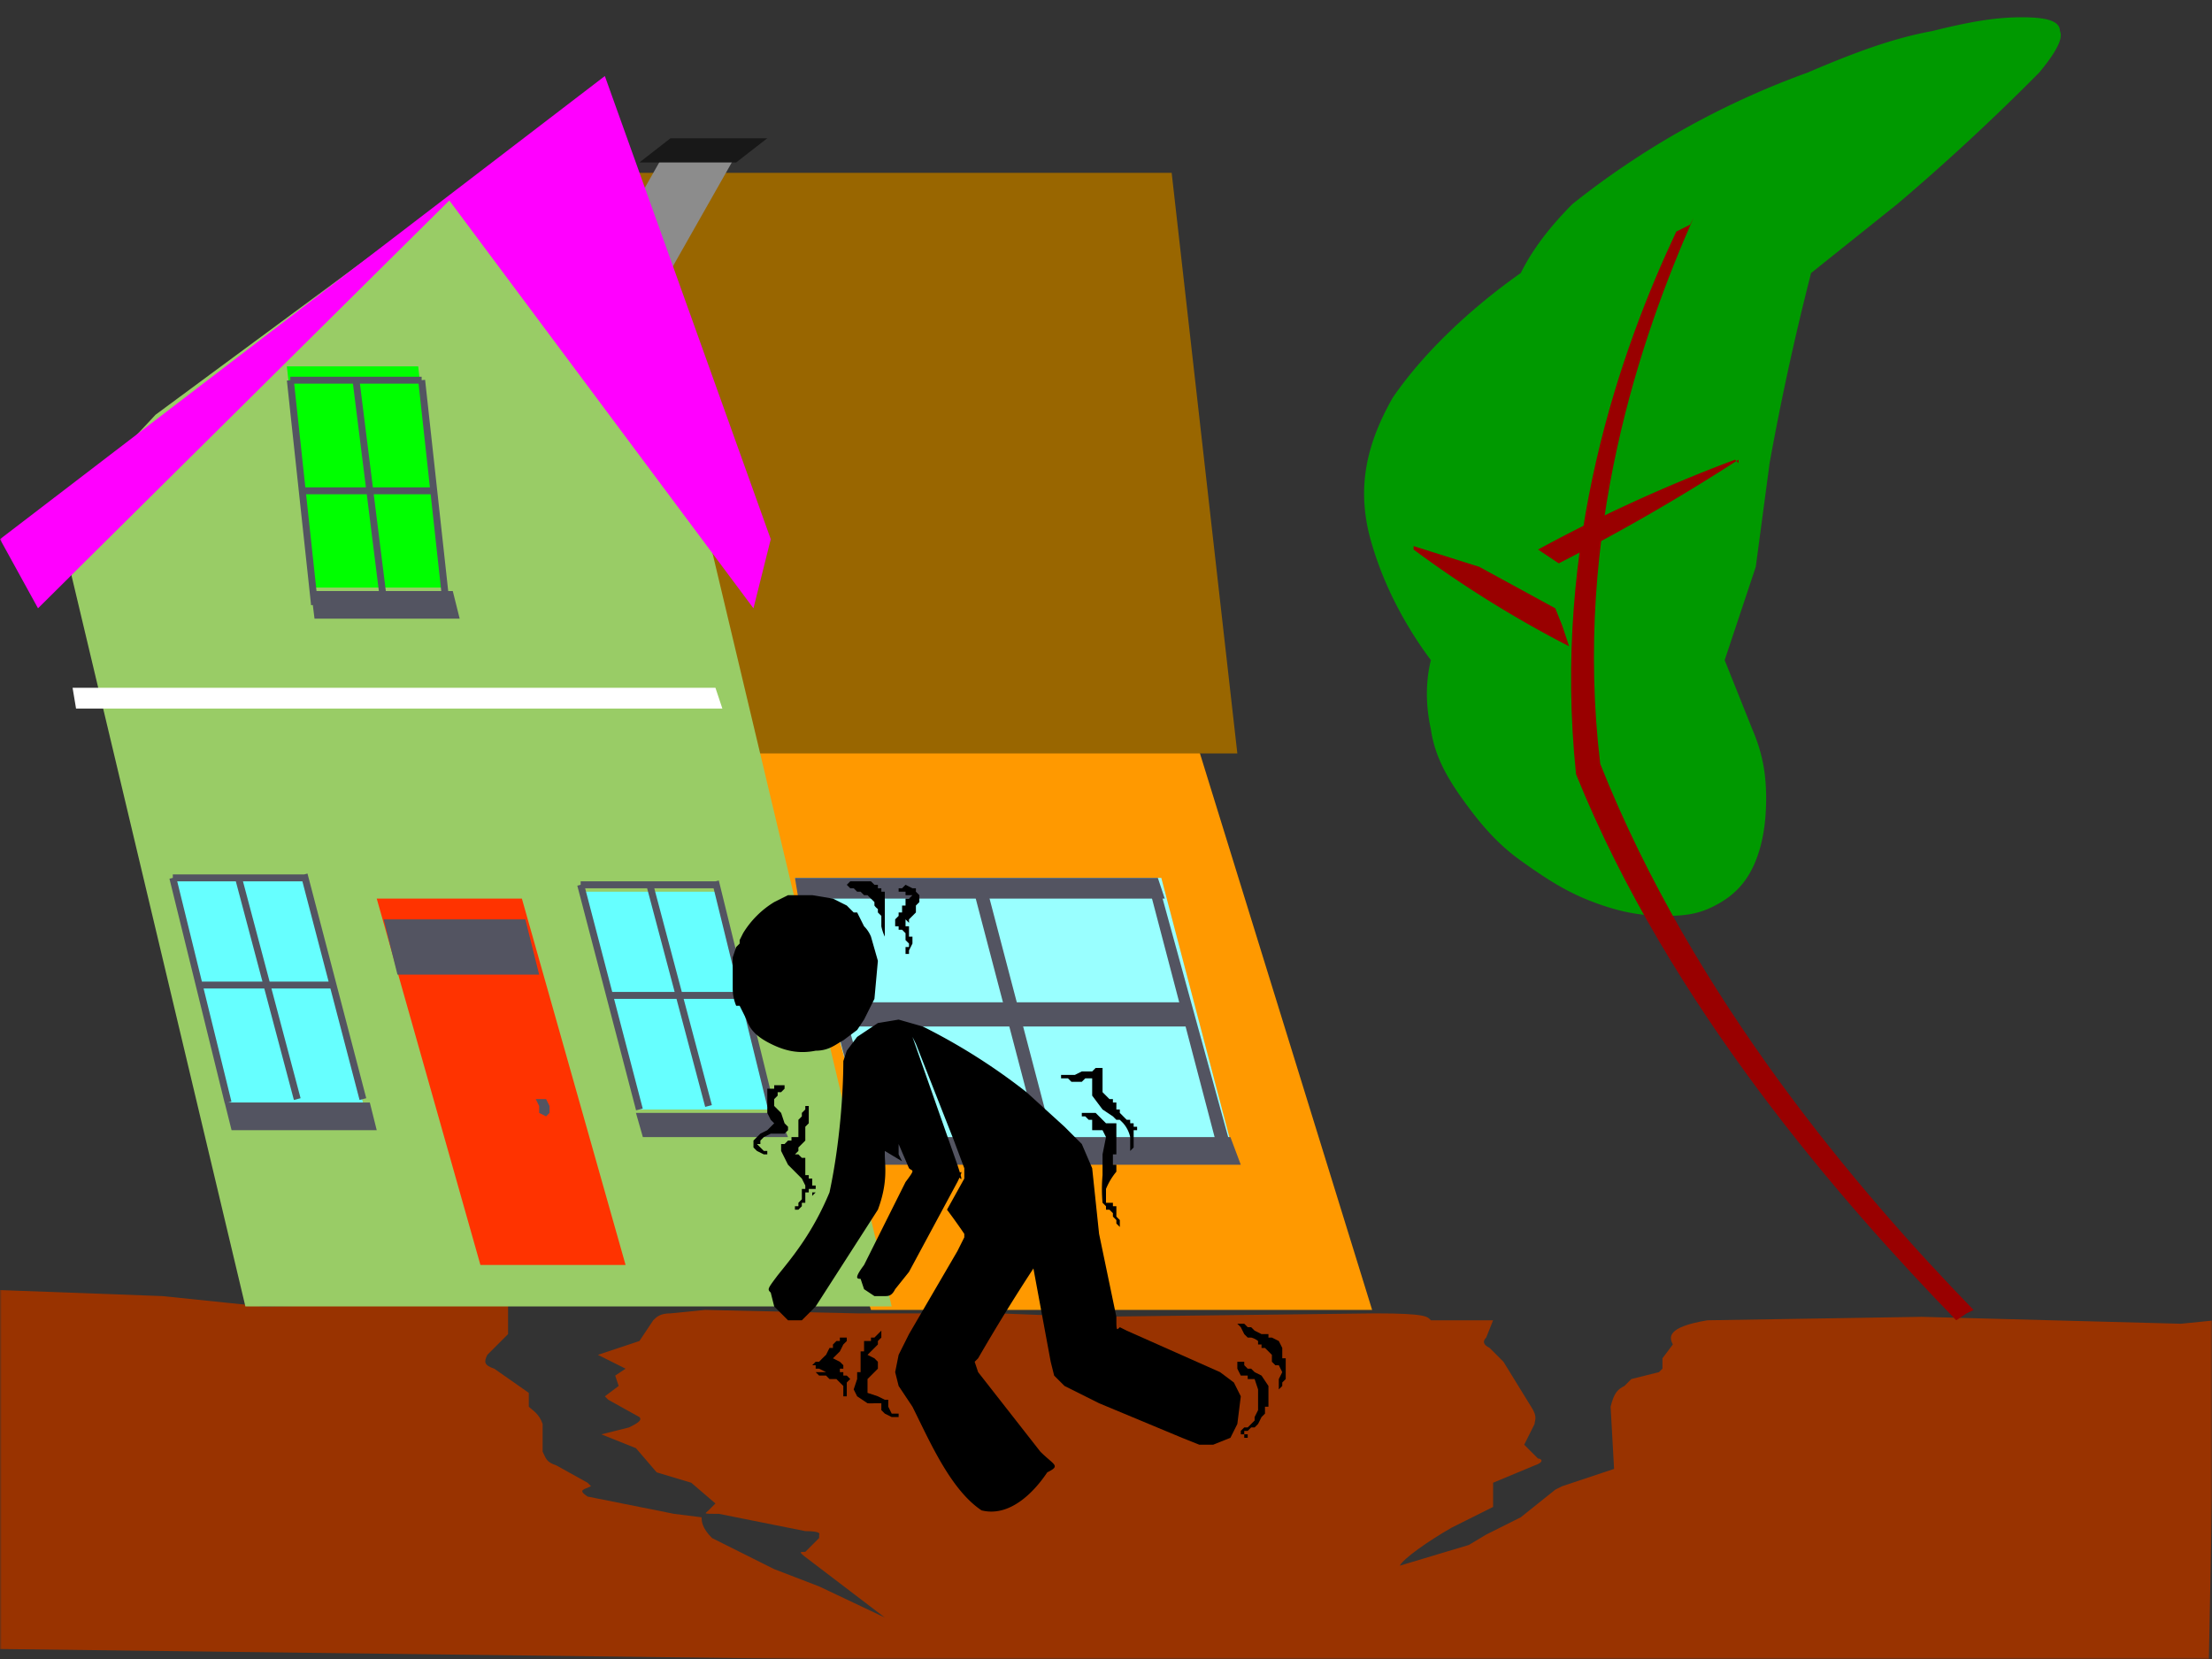 <svg image-rendering="optimizeSpeed" baseProfile="basic" xmlns="http://www.w3.org/2000/svg" viewBox="0 0 640 480"><rect x="0" y="0" width="640" height="480" fill="#333333" stroke="none"/><defs><mask id="a"><path fill="#FFF" d="M0 0h640v480H0z"/></mask></defs><g mask="url(#a)"><path fill="#930" d="M289 380h-41l-44-1-10 1c-3 0-4 1-5 2l-4 6-12 4 8 4-3 2 1 3-4 3 1 1 9 5c1 1-1 2-3 3l-8 2 10 4 6 7 10 3 7 6-2 2c-1 1-2 1 3 1l25 5c5 0 4 1 4 1v1l-4 4c-2 0-2 0 2 3l21 16-19-9-13-5-18-9c-3-3-3-5-3-6l-8-1-25-5c-3-2-1-2 1-3l-1-1-9-5c-3-1-3-2-4-4v-8c-1-3-3-4-4-5v-4l-10-7c-3-1-3-2-2-4l6-6v-9l-71 1-29-3-54-2-2 104 648 8 2-103-10 1-75-2-62 1c-12 2-11 5-10 7l-3 4v3l-1 1-8 2-2 2c-2 1-3 2-4 6l1 18-15 5-2 1-10 8-10 5-5 3-20 6c1-2 8-7 15-11l12-6v-7l12-5c3-1 2-2 1-2l-4-4 3-6c0-1 1-2-1-5l-8-13-4-4c-2-1-2-2-1-3l2-5h-18c-1-1-1-2-16-2l-83 1-26-1z"/><path fill="#f90" d="M196 198h145l56 181H252l-56-181z"/><path fill="#960" d="M358 218H138l16-168h185l19 168z"/><path fill="#8c8c8c" d="M193 43h21l-38 67h-21l38-67z"/><path fill="#9c6" d="M204 151l54 227H71L17 151l14-16 14-15 88-65 71 96z"/><path fill="#f30" d="M109 260h42l30 106h-42l-30-106z"/><path fill="#535461" d="M159 320v2l-1 1-2-1v-2l-1-2h3l1 2z"/><path fill="#181818" d="M194 40h28l-9 7h-28l9-7z"/><path fill="#fff" d="M21 199h186l2 6H22l-1-6z"/><path fill="#f0f" d="M175 22L0 156l11 20L130 58l88 118 5-20-48-134z"/><path fill="#6ff" d="M105 319H66l-16-64h39l16 64zM224 321h-39l-16-63h38l17 63z"/><path fill="#535461" d="M109 327H67l-2-8h42l2 8zM228 329h-42l-2-7h41l3 7z"/><path fill="none" stroke="#535461" stroke-width="2" d="M96 285H57M215 288h-39M88 254H50M207 256h-39M69 254l17 64M188 256l17 64M50 254l16 65M168 256l17 65M88 253l17 65M207 255l16 65"/><path fill="#0f0" d="M128 170H90l-7-64h38l7 64z"/><path fill="#535461" d="M133 179H91l-1-8h41l2 8z"/><path fill="none" stroke="#535461" stroke-width="2" d="M126 142H87M122 110H84M103 110l8 64M84 110l7 65M122 110l7 64"/><path fill="#535461" d="M111 266h41l4 16h-41l-4-16z"/><path fill="#9ff" d="M230 254h106l21 80H252l-22-80z"/><path fill="#535461" d="M248 329h108l3 8H251l-3-8z"/><path fill="#535461" d="M281 255h4l21 80h-4l-21-80zm-50 0h3l22 80h-4l-21-80zm101 0h3l22 80h-4l-21-80z"/><path fill="#535461" d="M344 290l2 7H240l-1-7h105zm-9-36l2 6H231l-1-6h105z"/><path fill="#090" d="M512 134a777 777 0 0112-55l25-20a647 647 0 0041-38c5-6 7-10 6-12 0-3-4-4-11-4s-14 1-26 4c-11 2-22 6-36 12a240 240 0 00-68 38c-9 9-13 16-15 20-10 7-26 20-37 36-8 14-10 26-7 39 4 16 12 29 18 37-1 4-2 11 0 20 1 7 4 13 9 20s10 13 17 18 13 9 21 12 14 4 21 4 11-1 16-4 8-7 10-12 3-11 3-18-1-13-4-20l-8-20 9-27 4-30z"/><path fill="#900" d="M485 67l4-2 1-2c-15 34-35 91-27 158 27 68 75 124 108 158l-2 1-3 2c-33-34-83-91-110-158-7-67 13-123 29-157z"/><path fill="#900" d="M409 159v-2 1l19 6 22 12 2 5 2 6a325 325 0 01-45-28zM502 133l1 1v-1a586 586 0 01-52 30l-3-2-3-2a450 450 0 0157-26z"/><path d="M248 255h-2l-1 1 1 1h1l1 1h1l1 1h1l1 1 1 1v1a4 4 0 001 1v1l1 1v3a13 13 0 001 3v-2-1-1-2-2-1-1-1-1-1h-1v-1h-1v-1h-1l-1-1h-2-1-1zM260 257v1h2v1h2l-1 1h-1v1 1h-1v2h-1v1l-1 1v2h1v1h1l1 1v2l1 1v1h-1v2h1v-1l1-2v-2h-1v-1-1-1h-1v-1-1l1 1v-1l2-2v-1-1l1-1v-1-1l-1-1v-1h-1l-2-1-1 1h-1zM230 259h-2l-4 2a27 27 0 00-9 9l-1 2v1l-1 1-1 3v9a13 13 0 001 5h1l2 4c1 3 3 5 7 7s8 3 13 2c4 0 6-2 8-3l4-3 2-3 3-6 1-11-2-7a9 9 0 00-2-3l-1-2-1-2h-1l-1-1-1-1-4-2-6-1h-5zM254 296l-6 4-3 4-1 3c0 9-1 24-4 38-5 12-11 19-15 24-3 4-3 4-2 5l1 4 4 4h4l4-4 18-28c3-8 2-13 2-16v-1l5 3-1-2a2083 2083 0 010-3l3 7c1 1 2 0-1 4l-12 24c-3 4-2 4-1 4l1 3 3 2h3c1 0 2 0 3-2l4-5 14-26c2-4 1-3 0-2 1 1 2 3 0-3l-13-37 1 2 11 28 3 8v3l-5 9a179 179 0 015 7v1l-2 4-14 24-3 6-1 5 1 4 4 6c5 10 11 24 20 30 8 2 15-5 19-11 4-2 2-2-2-6l-18-23-1-3 1-1a549 549 0 0116-26l5 27 1 4 3 3 10 5 24 10 5 2h4l5-2 2-4 1-8-2-4-4-3-27-12-2-1c-1 1-1 1-1-3l-5-24-2-19-3-7-5-5-11-10a175 175 0 00-30-19l-7-2-6 1zM315 310h-2l-2 1h-2-1-1c-1 0 0 0 0 0v1h2l1 1h3l1-1h2v5l3 4 3 2 1 1h1l1 1a9 9 0 012 4v4l1-1v-1-1-1-1-1h1v-1h-1v-1c0-1 0-1 0 0h-1v-1h-1l-1-1a26 26 0 00-1-1v-1h-1v-1-1c-1 0-1 0 0 0h-1v-1h-1l-1-1-1-1v-1-1-1-1-2-1h-1-1l-1 1h-1zM225 314h-1v1h-2v3 4l1 2 1 1-1 1-1 1-2 1-1 1-1 1v2l1 1 2 1h2-1v-1h-1l-1-1-1-1h1v-1l1-1 2-1h4l1-1v-1l-1-1-1-3-1-1-1-1v-2l1-1v-1h1l1-1v-1h-2z"/><path d="M232 323l-1 1v5h-1-1v1h-1l-1 1h-1v2l1 2 1 2 1 1 1 1 2 2 1 2v1h-1v3l-1 1v1h-1v1h1l1-1v-1h1v-1-1-1h1v-1h1v2l1-1h-1v-1h1v-1h-1v-1-1h-1v-1h-1v-1-1-1-1-1h-1l-1-1h-1l1-1v-1l1-1 1-1v-2-2l1-1v-1-2-1-1h-1v1l-1 1v1zM313 322v1h1l1 1h1v2c-1 0-1 0 0 0v1h3l1 2-1 5v6a45 45 0 000 8l1 1v1h1l1 1v1l1 1v1l1 1v-1-1l-1-1v-1-1-1h-1v-1h-1v-1c-1 0 0 0 0 0v1h-1v-1-1-1-1a19 19 0 013-5v-1-1h-1v-1-1-1h1v-2-3-2-1-1h-3l-1-1-1-1-1-1h-4zM358 383l1 1 1 2 1 1h1a5 5 0 012 1v1h1v1h1l1 1 1 1v2l1 1h1l1 2-1 2v3l1-1v-1l1-1v-1-2-2-1h-1v-1-1-1l-1-2-2-1h-1v-1h-2l-2-1-1-1h-1l-1-1h-2zM253 387h-1v1h-1-1v3h-1v6h-1v2l-1 3 1 2 3 2a13 13 0 002 0h2v2l1 1 2 1h2l3 1-3-1v-1h-2l-1-2v-1h0v-1h-1l-2-1-3-1v-1-1-1-1l1-1 1-1 1-1v-2l-1-1-2-1 2-2 1-1v-1l1-1v-1-1l-1 1-1 1zM243 387v1h-1l-1 1v1h-1l-1 2a43 43 0 00-2 2h-1l-1 1h1v1h1l2 1h-2-1l1 1h2l1 1h2l1 1 1 1v3h1v-1-1-1-1l1-1-1-1c0-1 0-1 0 0h-1v-1h-1v-1h1v-1l-1-1-2-1 2-2 1-2 1-1v-1c0-1 0-1 0 0h-1-1zM358 394v2l1 2h2v1h2l1 3v6l-1 2v1l-1 1-1 1h-1l-1 1v1h1v1h1v-1h-1v-1h1l1-1h1l1-1 1-2 1-1v-1-1h1v-1-1-1-1-1-1l-2-3-2-1-1-1h-1l-1-1v-1h-1-1z"/></g></svg>
